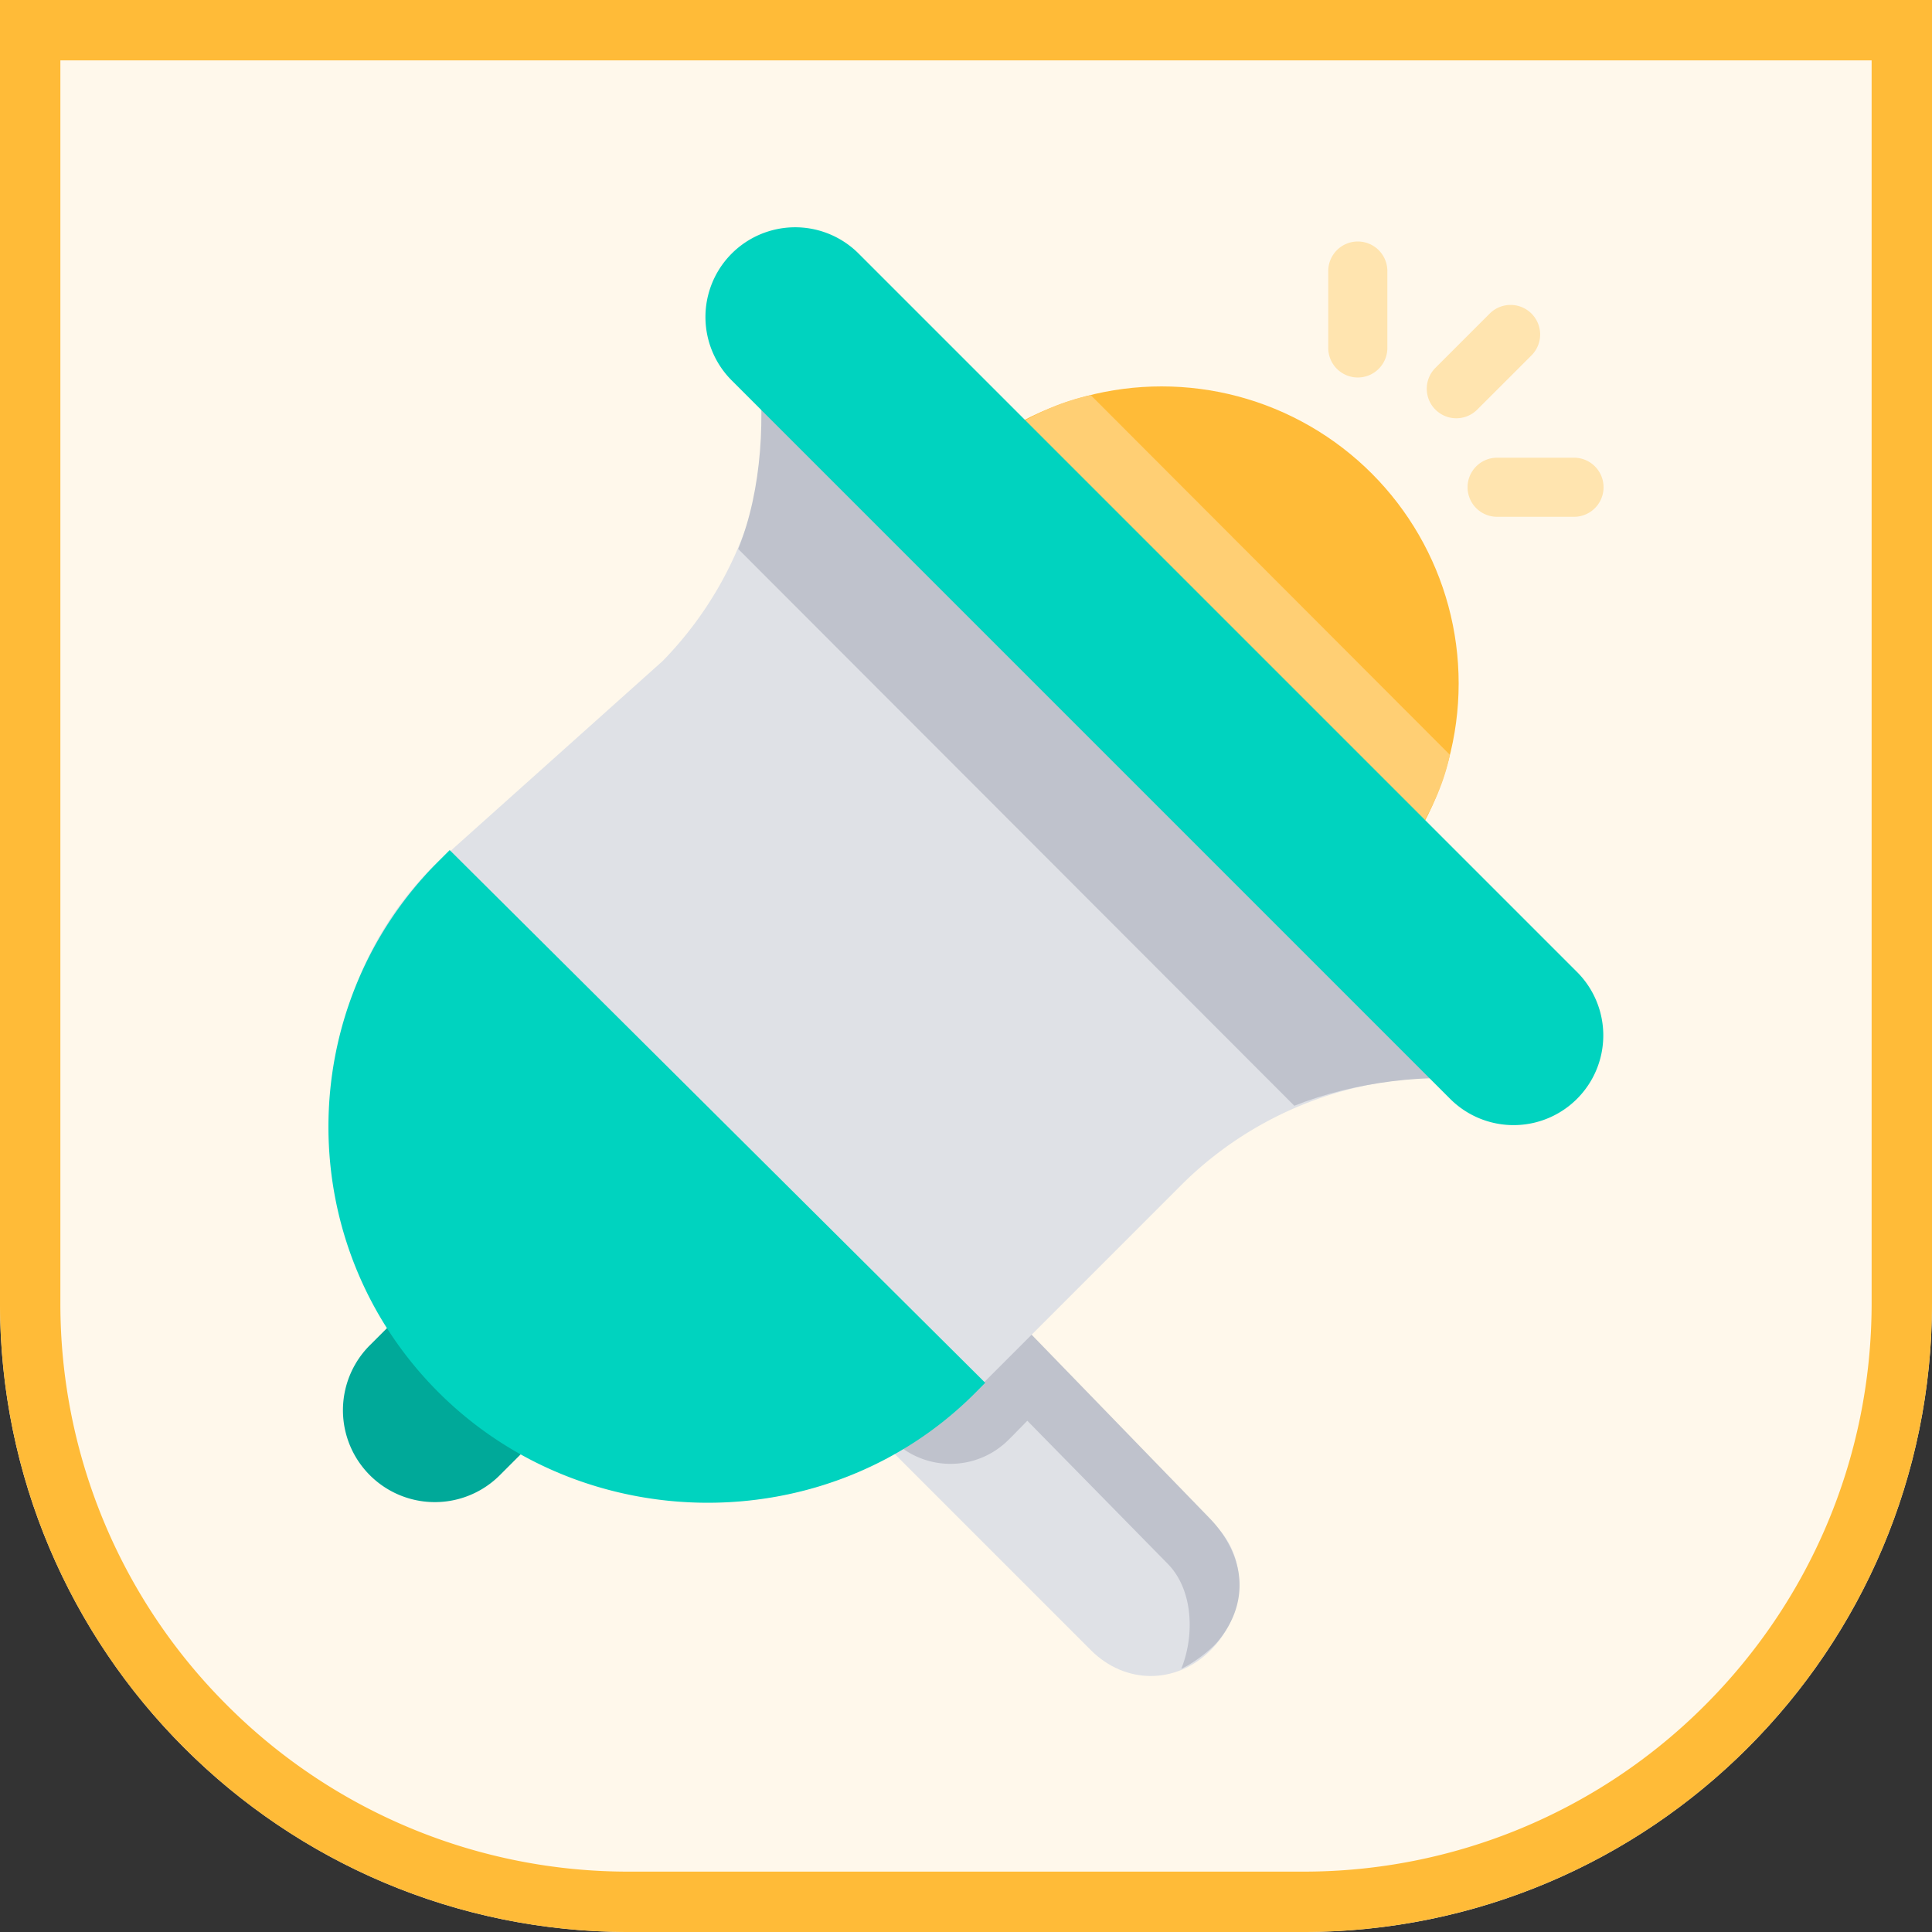 <svg width="64" height="64" viewBox="0 0 64 64" xmlns="http://www.w3.org/2000/svg">
    <rect x="0" y="0" width="64" height="64" fill="#333333" stroke="none"/>
    <g fill="none" fill-rule="evenodd">
        <path d="M0 0h64v43.167C64 54.673 54.673 64 43.167 64H20.833C9.327 64 0 54.673 0 43.167V0z" fill="none"/>
        <path d="M0 0h64v43.167C64 54.673 54.673 64 43.167 64H20.833C9.327 64 0 54.673 0 43.167V0z" fill="#FFF8EB"/>
        <path d="M63 1v42.167c0 5.476-2.22 10.435-5.809 14.024A19.771 19.771 0 0 1 43.167 63H20.833A19.771 19.771 0 0 1 6.81 57.191 19.771 19.771 0 0 1 1 43.167V1h62z" stroke="#FFBB38" stroke-width="2"/>
        <g>
            <g transform="translate(10.88 7.52)">
                <path d="m22.367 36 7.018 7.018c1.14 1.14.98 2.988-.16 4.127-1.14 1.14-2.827 1.14-3.967 0l-7.018-7.018L22.367 36z" fill="#DFE1E6"/>
                <path d="m18.24 39.724.42.428a2.72 2.72 0 0 0 3.868.025l.143-.143.48-.49 4.651 4.738c.86.875.887 2.4.45 3.476.346-.145.953-.594 1.21-.903 1.135-1.373.846-2.944-.294-4.105l-6.99-7.207-3.938 4.181z" fill="#BFC2CC"/>
                <circle fill="#FFBB38" cx="27.6" cy="15.12" r="9.84"/>
                <path d="M20.001 8.755 33.927 22.56c.132-.118.262-.24.389-.367 1.386-1.387 2.457-2.923 2.834-4.708L25.254 5.57c-1.786.377-3.34 1.448-4.727 2.834-.126.127-.408.219-.526.35z" fill="#FFCF74"/>
                <path d="m11.077 14.372-7.623 6.824c-4.769 4.769-4.166 12.699.602 17.468 4.769 4.768 12.5 4.768 17.269 0l7.022-7.023a12.199 12.199 0 0 1 10.247-3.339l1.726-1.726L16.144 2.4l-1.726 1.726c.515 3.623-.6 7.432-3.341 10.246z" fill="#DFE1E6" fill-rule="nonzero"/>
                <path d="M15.902 2.4 39.84 26.338l-1.246 1.964c-2.091-.297-4.613.01-6.598.808L13.574 10.665c.8-1.985.916-4.465.618-6.556l1.71-1.709z" fill="#BFC2CC"/>
                <path d="m7.68 39.345-2.003 2.003a3.044 3.044 0 0 1-4.305-4.305l2.003-2.003 4.305 4.305z" fill="#00A999"/>
                <path d="M21.757 38.287 4.017 20.64l-.375.375c-4.856 4.856-4.856 12.728 0 17.583 4.855 4.856 12.91 4.897 17.765.042l.35-.353zM37.167 28.89 13.35 5.073A2.972 2.972 0 0 1 17.553.87L41.37 24.687a2.972 2.972 0 0 1-4.203 4.203z" fill="#00D3BF"/>
                <g fill="#FFE4AF">
                    <path d="M34.099 4.985a.979.979 0 0 1-.979-.979V1.459a.979.979 0 1 1 1.958 0v2.547c0 .54-.438.979-.979.979zM41.261 9.6h-2.547a.979.979 0 1 1 0-1.958h2.547a.979.979 0 1 1 0 1.958zM36.67 6.05a.979.979 0 0 1 0-1.384l1.801-1.801a.979.979 0 0 1 1.385 1.384l-1.801 1.8a.979.979 0 0 1-1.385 0z"/>
                </g>
            </g>
        </g>
    </g>
</svg>
